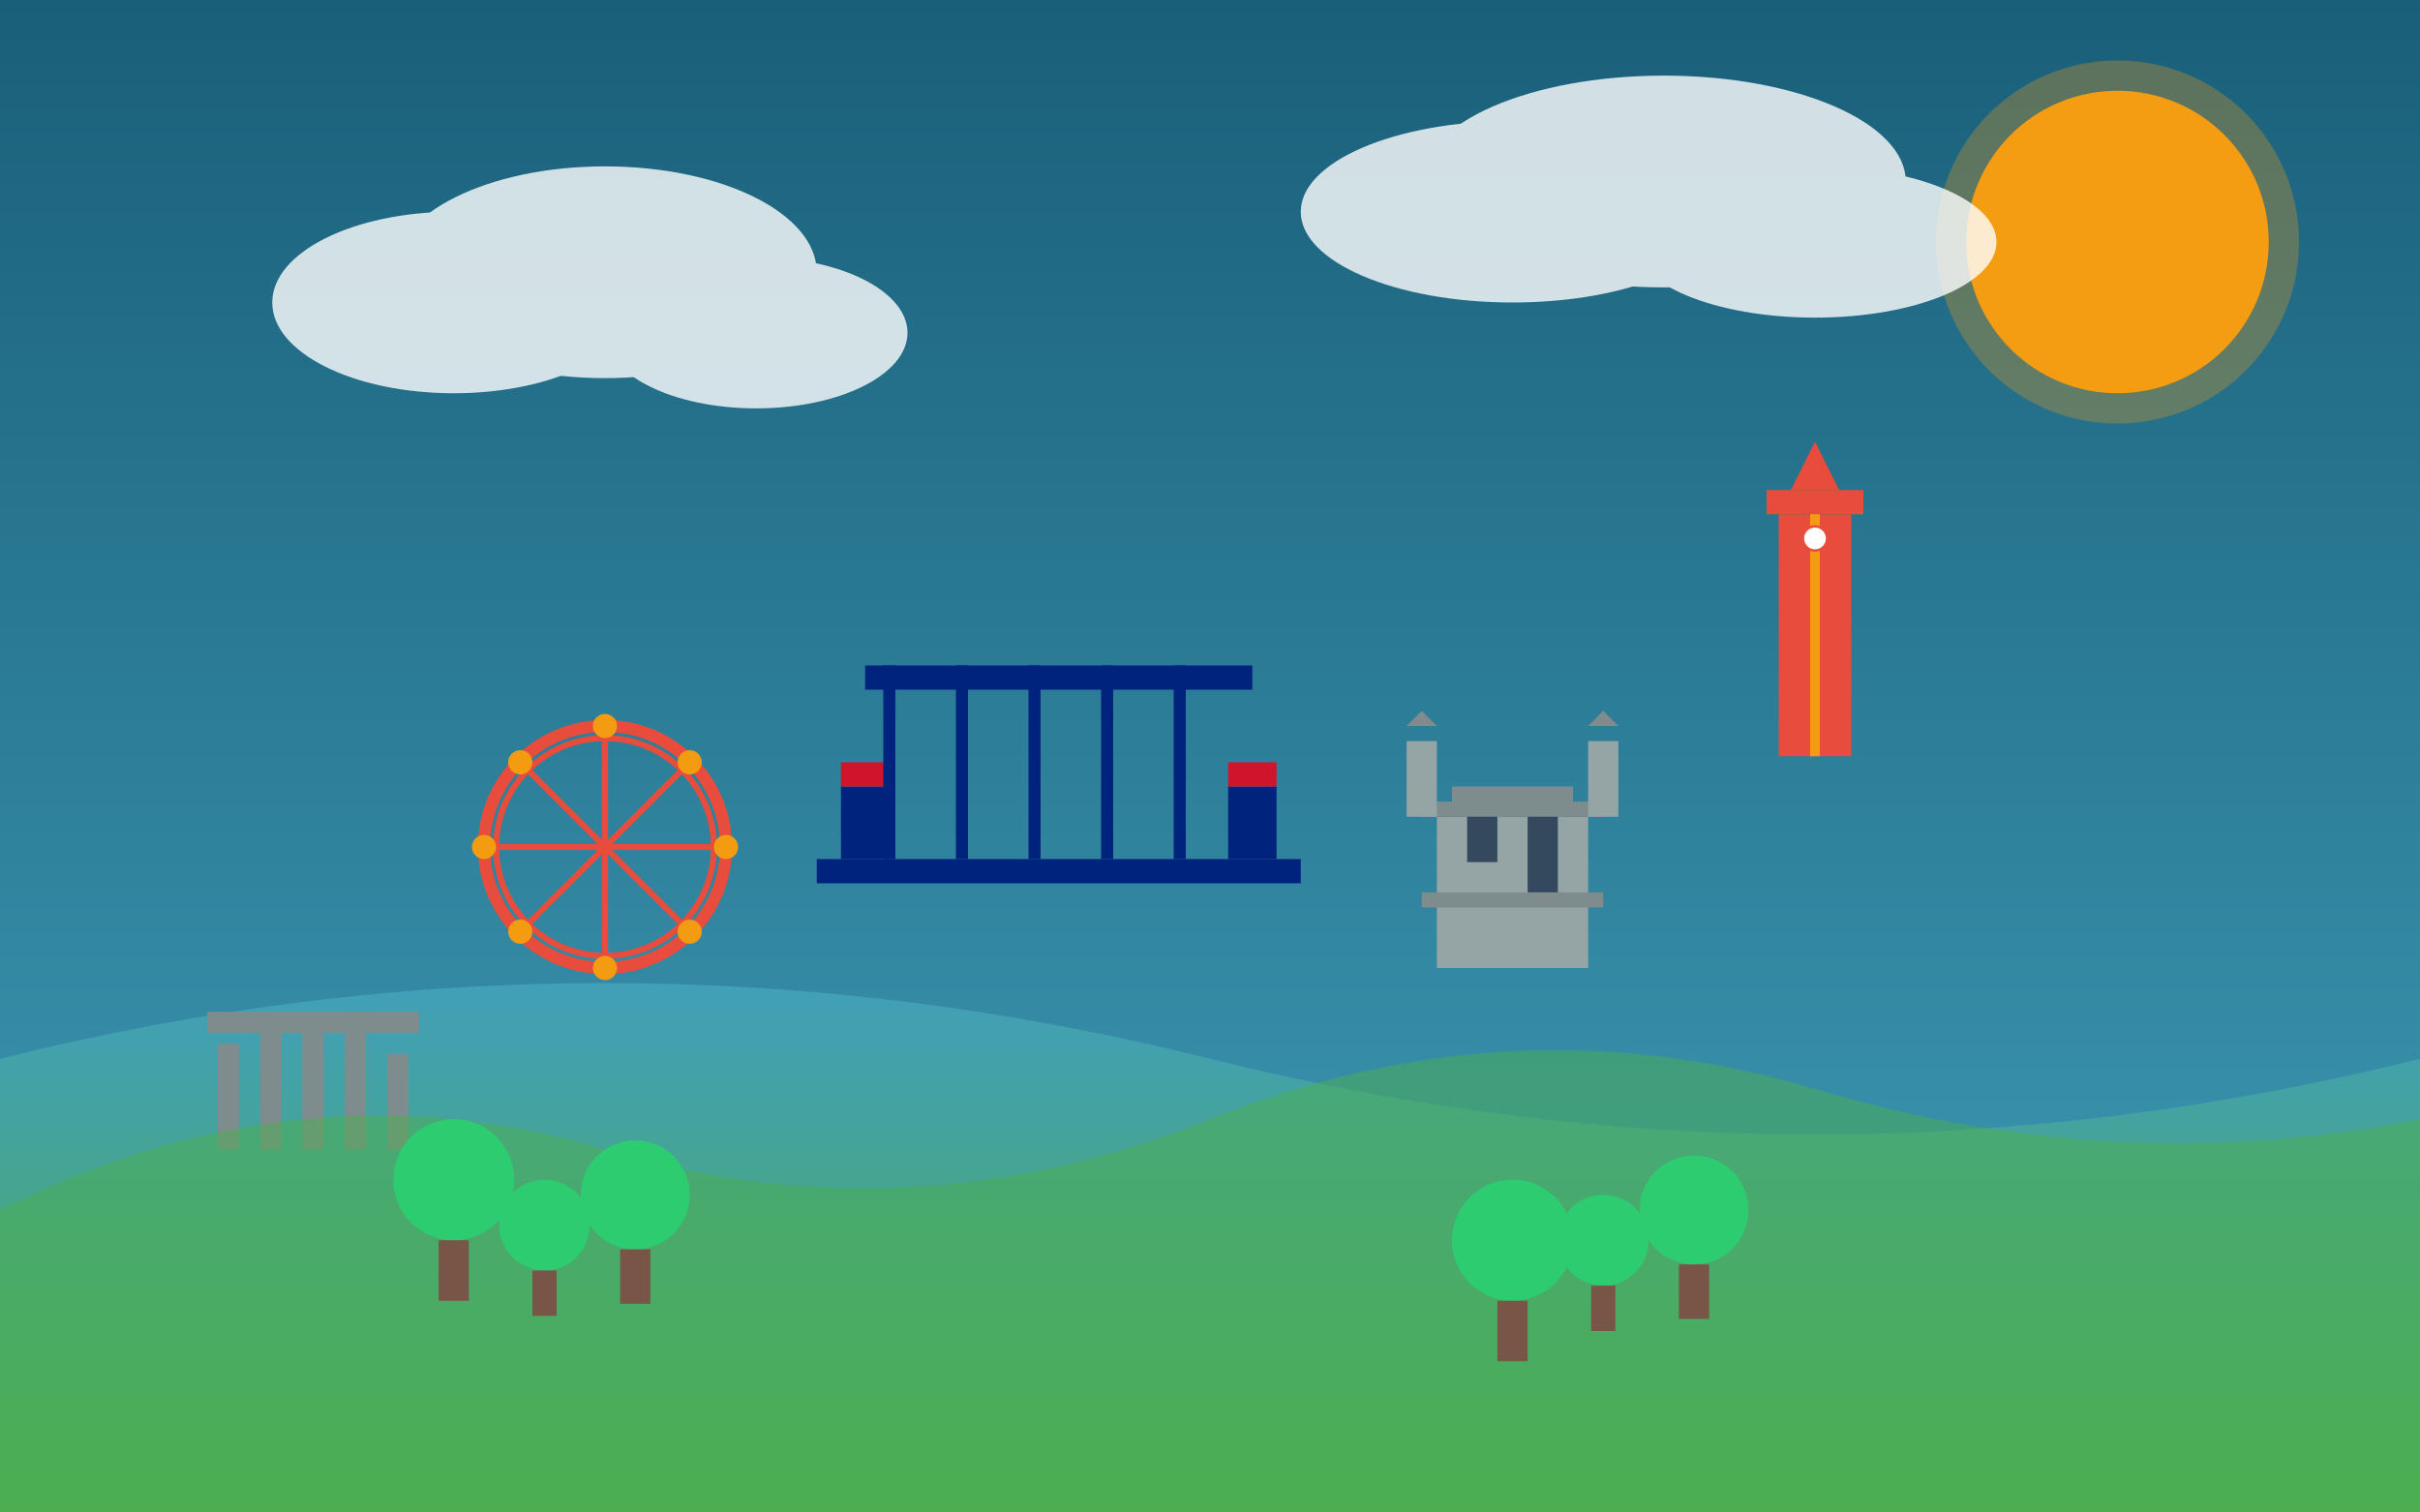 <svg version="1.2" xmlns="http://www.w3.org/2000/svg" viewBox="0 0 800 500" width="800" height="500">
	<rect x="0" y="0" width="800" height="500" fill="#333333" stroke="none"/>
	<title>hero-banner</title>
	<defs>
		<linearGradient id="g1" x2="1" gradientUnits="userSpaceOnUse" gradientTransform="matrix(0,500,-800,0,0,0)">
			<stop offset="0" stop-color="#1a5f7a"/>
			<stop offset="1" stop-color="#419fb9"/>
		</linearGradient>
		<linearGradient id="g2" x2="1" gradientUnits="userSpaceOnUse" gradientTransform="matrix(0,174.984,-800,0,0,325.016)">
			<stop offset="0" stop-color="#419fb9"/>
			<stop offset="1" stop-color="#4caf50"/>
		</linearGradient>
	</defs>
	<style>
		.s0 { fill: url(#g1) } 
		.s1 { fill: #f39c12 } 
		.s2 { opacity: .3;fill: #f39c12 } 
		.s3 { fill: #ffffff } 
		.s4 { fill: url(#g2) } 
		.s5 { fill: #e74c3c } 
		.s6 { fill: #ffffff;stroke: #e74c3c;stroke-width: .8 } 
		.s7 { fill: #7f8c8d } 
		.s8 { fill: #00247d } 
		.s9 { fill: #cf142b } 
		.s10 { fill: #000000;stroke: #00247d;stroke-width: 4 } 
		.s11 { fill: #95a5a6 } 
		.s12 { fill: #34495e } 
		.s13 { opacity: .5;fill: #4caf50 } 
		.s14 { fill: none;stroke: #e74c3c;stroke-width: 4 } 
		.s15 { fill: none;stroke: #e74c3c;stroke-width: 2 } 
		.s16 { fill: #000000;stroke: #e74c3c;stroke-width: 2 } 
		.s17 { fill: #2ecc71 } 
		.s18 { fill: #795548 } 
	</style>
	<path fill-rule="evenodd" class="s0" d="m0 0h800v500h-800z"/>
	<path fill-rule="evenodd" class="s1" d="m700 130c-27.6 0-50-22.3-50-50 0-27.7 22.4-50 50-50 27.6 0 50 22.3 50 50 0 27.7-22.4 50-50 50z"/>
	<path fill-rule="evenodd" class="s2" d="m700 140c-33.2 0-60-26.8-60-60 0-33.2 26.8-60 60-60 33.2 0 60 26.8 60 60 0 33.2-26.8 60-60 60z"/>
	<g style="opacity: .8">
		<path fill-rule="evenodd" class="s3" d="m150 130c-33.2 0-60-13.4-60-30 0-16.6 26.8-30 60-30 33.2 0 60 13.4 60 30 0 16.6-26.8 30-60 30z"/>
		<path fill-rule="evenodd" class="s3" d="m200 125c-38.7 0-70-15.6-70-35 0-19.4 31.3-35 70-35 38.7 0 70 15.6 70 35 0 19.4-31.3 35-70 35z"/>
		<path fill-rule="evenodd" class="s3" d="m250 135c-27.7 0-50-11.2-50-25 0-13.8 22.3-25 50-25 27.6 0 50 11.2 50 25 0 13.8-22.4 25-50 25z"/>
		<path fill-rule="evenodd" class="s3" d="m500 100c-38.7 0-70-13.4-70-30 0-16.6 31.3-30 70-30 38.7 0 70 13.4 70 30 0 16.6-31.3 30-70 30z"/>
		<path fill-rule="evenodd" class="s3" d="m550 95c-44.2 0-80-15.6-80-35 0-19.4 35.8-35 80-35 44.2 0 80 15.6 80 35 0 19.4-35.8 35-80 35z"/>
		<path fill-rule="evenodd" class="s3" d="m600 105c-33.2 0-60-11.2-60-25 0-13.8 26.8-25 60-25 33.2 0 60 11.2 60 25 0 13.8-26.8 25-60 25z"/>
	</g>
	<path class="s4" d="m0 350q200-50 400 0 200 50 400 0v150h-800z"/>
	<g>
		<path fill-rule="evenodd" class="s5" d="m588 170h24v80h-24z"/>
		<path fill-rule="evenodd" class="s5" d="m584 162h32v8h-32z"/>
		<path fill-rule="evenodd" class="s5" d="m600 146l-8 16h16z"/>
		<path fill-rule="evenodd" class="s1" d="m598.4 170h3.2v80h-3.2z"/>
		<path fill-rule="evenodd" class="s6" d="m600 182c-2.2 0-4-1.8-4-4 0-2.2 1.8-4 4-4 2.2 0 4 1.8 4 4 0 2.2-1.8 4-4 4z"/>
	</g>
	<g>
		<path fill-rule="evenodd" class="s7" d="m72 345h7v35h-7z"/>
		<path fill-rule="evenodd" class="s7" d="m86 338h7v42h-7z"/>
		<path fill-rule="evenodd" class="s7" d="m100 341.5h7v38.5h-7z"/>
		<path fill-rule="evenodd" class="s7" d="m114 334.5h7v45.5h-7z"/>
		<path fill-rule="evenodd" class="s7" d="m128 348.5h7v31.5h-7z"/>
		<path fill-rule="evenodd" class="s7" d="m68.5 334.5h70v7h-70z"/>
	</g>
	<g>
		<path fill-rule="evenodd" class="s8" d="m270 284h160v8h-160z"/>
		<path fill-rule="evenodd" class="s8" d="m278 260h16v24h-16z"/>
		<path fill-rule="evenodd" class="s8" d="m406 260h16v24h-16z"/>
		<path fill-rule="evenodd" class="s9" d="m278 252h16v8h-16z"/>
		<path fill-rule="evenodd" class="s9" d="m406 252h16v8h-16z"/>
		<path fill-rule="evenodd" class="s8" d="m286 220h128v8h-128z"/>
		<path fill-rule="evenodd" class="s10" d="m294 220v64"/>
		<path fill-rule="evenodd" class="s10" d="m318 220v64"/>
		<path fill-rule="evenodd" class="s10" d="m342 220v64"/>
		<path fill-rule="evenodd" class="s10" d="m366 220v64"/>
		<path fill-rule="evenodd" class="s10" d="m390 220v64"/>
	</g>
	<g>
		<path fill-rule="evenodd" class="s11" d="m475 270h50v50h-50z"/>
		<path fill-rule="evenodd" class="s7" d="m470 265h60v5h-60z"/>
		<path fill-rule="evenodd" class="s7" d="m480 260h40v5h-40z"/>
		<path fill-rule="evenodd" class="s7" d="m470 295h60v5h-60z"/>
		<path fill-rule="evenodd" class="s12" d="m485 270h10v15h-10z"/>
		<path fill-rule="evenodd" class="s12" d="m505 270h10v25h-10z"/>
		<path fill-rule="evenodd" class="s11" d="m465 245h10v25h-10z"/>
		<path fill-rule="evenodd" class="s11" d="m525 245h10v25h-10z"/>
		<path fill-rule="evenodd" class="s7" d="m465 240l5-5 5 5z"/>
		<path fill-rule="evenodd" class="s7" d="m525 240l5-5 5 5z"/>
	</g>
	<path class="s13" d="m0 400q100-50 200-20 100 30 200-10 100-40 200-10 100 30 200 10v130h-800z"/>
	<g>
		<path fill-rule="evenodd" class="s14" d="m200 320c-22.1 0-40-17.9-40-40 0-22.1 17.9-40 40-40 22.1 0 40 17.9 40 40 0 22.1-17.9 40-40 40z"/>
		<path fill-rule="evenodd" class="s15" d="m200 316c-19.9 0-36-16.1-36-36 0-19.9 16.1-36 36-36 19.9 0 36 16.1 36 36 0 19.9-16.1 36-36 36z"/>
		<path fill-rule="evenodd" class="s16" d="m200 240v80"/>
		<path fill-rule="evenodd" class="s16" d="m160 280h80"/>
		<path fill-rule="evenodd" class="s16" d="m172 252l56 56"/>
		<path fill-rule="evenodd" class="s16" d="m228 252l-56 56"/>
		<path fill-rule="evenodd" class="s1" d="m200 244c-2.2 0-4-1.8-4-4 0-2.2 1.8-4 4-4 2.2 0 4 1.8 4 4 0 2.2-1.8 4-4 4z"/>
		<path fill-rule="evenodd" class="s1" d="m240 284c-2.2 0-4-1.8-4-4 0-2.2 1.8-4 4-4 2.2 0 4 1.8 4 4 0 2.2-1.8 4-4 4z"/>
		<path fill-rule="evenodd" class="s1" d="m200 324c-2.2 0-4-1.8-4-4 0-2.2 1.8-4 4-4 2.2 0 4 1.8 4 4 0 2.2-1.8 4-4 4z"/>
		<path fill-rule="evenodd" class="s1" d="m160 284c-2.2 0-4-1.8-4-4 0-2.2 1.8-4 4-4 2.2 0 4 1.8 4 4 0 2.2-1.8 4-4 4z"/>
		<path fill-rule="evenodd" class="s1" d="m172 256c-2.2 0-4-1.8-4-4 0-2.2 1.8-4 4-4 2.2 0 4 1.8 4 4 0 2.2-1.8 4-4 4z"/>
		<path fill-rule="evenodd" class="s1" d="m228 256c-2.2 0-4-1.8-4-4 0-2.2 1.8-4 4-4 2.2 0 4 1.8 4 4 0 2.2-1.8 4-4 4z"/>
		<path fill-rule="evenodd" class="s1" d="m228 312c-2.2 0-4-1.8-4-4 0-2.2 1.8-4 4-4 2.2 0 4 1.8 4 4 0 2.2-1.8 4-4 4z"/>
		<path fill-rule="evenodd" class="s1" d="m172 312c-2.2 0-4-1.8-4-4 0-2.2 1.8-4 4-4 2.2 0 4 1.8 4 4 0 2.2-1.8 4-4 4z"/>
	</g>
	<g>
		<g>
			<path fill-rule="evenodd" class="s17" d="m150 410c-11.1 0-20-8.9-20-20 0-11.1 8.9-20 20-20 11.1 0 20 8.9 20 20 0 11.1-8.9 20-20 20z"/>
			<path fill-rule="evenodd" class="s18" d="m145 410h10v20h-10z"/>
		</g>
		<g>
			<path fill-rule="evenodd" class="s17" d="m180 420c-8.3 0-15-6.7-15-15 0-8.3 6.7-15 15-15 8.3 0 15 6.7 15 15 0 8.3-6.7 15-15 15z"/>
			<path fill-rule="evenodd" class="s18" d="m176 420h8v15h-8z"/>
		</g>
		<g>
			<path fill-rule="evenodd" class="s17" d="m210 413c-10 0-18-8-18-18 0-10 8-18 18-18 10 0 18 8 18 18 0 10-8 18-18 18z"/>
			<path fill-rule="evenodd" class="s18" d="m205 413h10v18h-10z"/>
		</g>
		<g>
			<path fill-rule="evenodd" class="s17" d="m500 430c-11.1 0-20-8.9-20-20 0-11.1 8.9-20 20-20 11.1 0 20 8.9 20 20 0 11.1-8.9 20-20 20z"/>
			<path fill-rule="evenodd" class="s18" d="m495 430h10v20h-10z"/>
		</g>
		<g>
			<path fill-rule="evenodd" class="s17" d="m530 425c-8.3 0-15-6.7-15-15 0-8.3 6.7-15 15-15 8.3 0 15 6.7 15 15 0 8.3-6.7 15-15 15z"/>
			<path fill-rule="evenodd" class="s18" d="m526 425h8v15h-8z"/>
		</g>
		<g>
			<path fill-rule="evenodd" class="s17" d="m560 418c-10 0-18-8-18-18 0-10 8-18 18-18 10 0 18 8 18 18 0 10-8 18-18 18z"/>
			<path fill-rule="evenodd" class="s18" d="m555 418h10v18h-10z"/>
		</g>
	</g>
	<g>
	</g>
</svg>